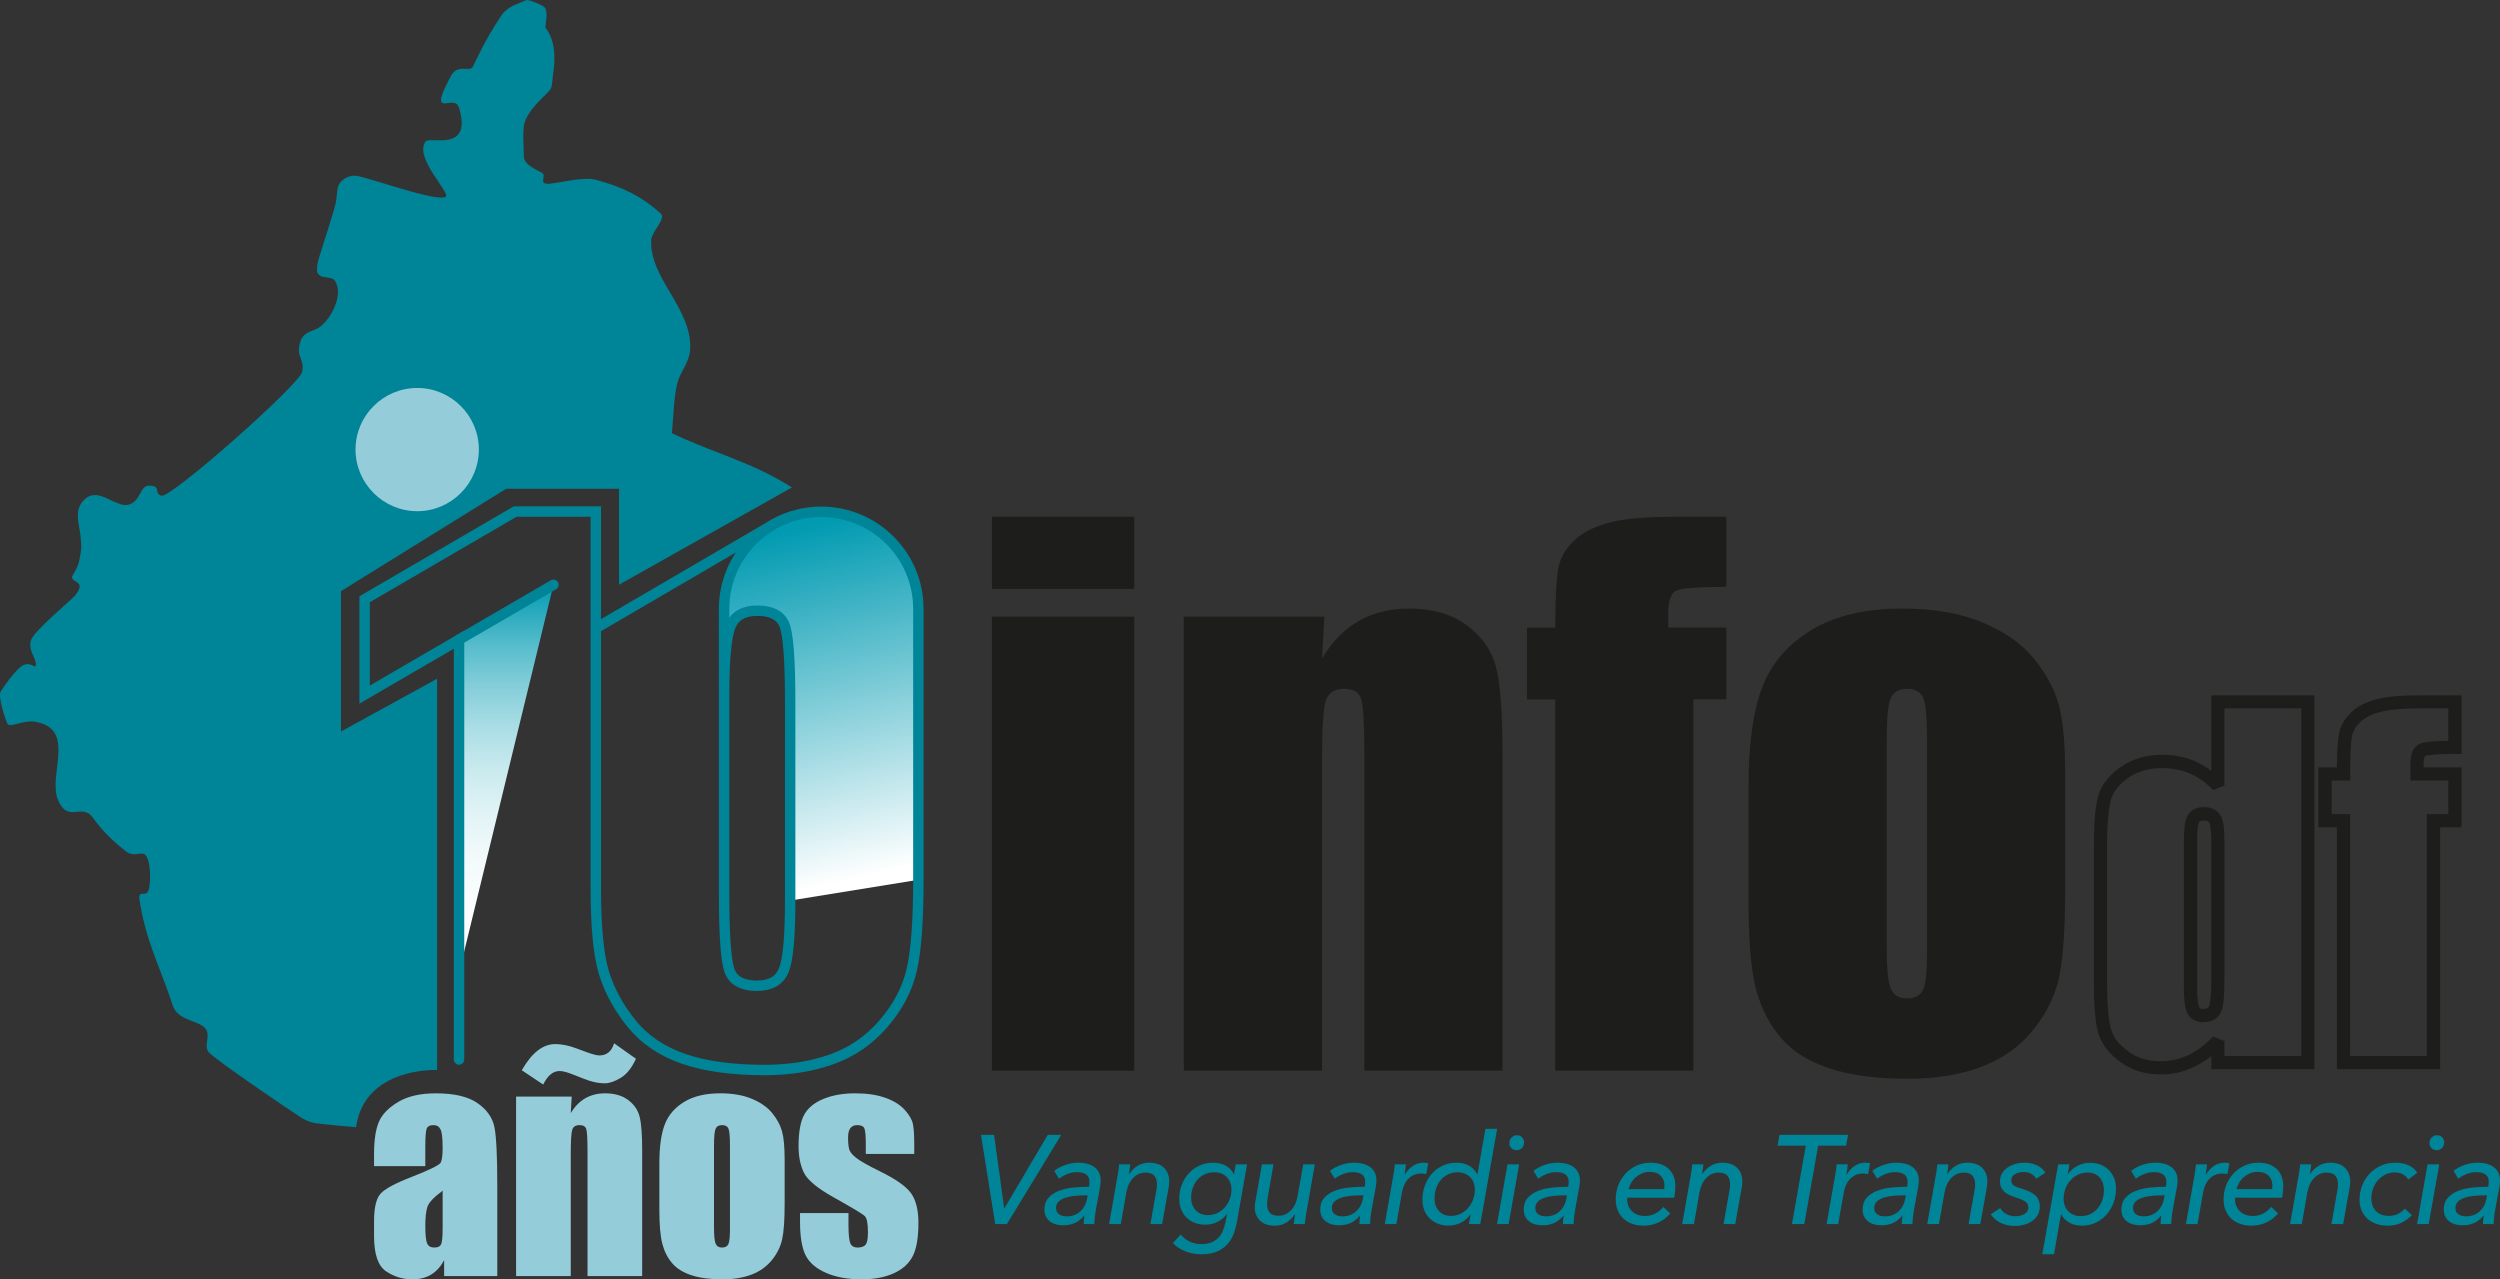 <?xml version="1.0" encoding="utf-8"?>
<!-- Generator: Adobe Illustrator 16.0.0, SVG Export Plug-In . SVG Version: 6.00 Build 0)  -->
<!DOCTYPE svg PUBLIC "-//W3C//DTD SVG 1.1//EN" "http://www.w3.org/Graphics/SVG/1.1/DTD/svg11.dtd">
<svg version="1.1" id="Capa_1" xmlns="http://www.w3.org/2000/svg" xmlns:xlink="http://www.w3.org/1999/xlink" x="0px" y="0px"
	 width="200px" height="102.347px" viewBox="0 0 200 102.347" enable-background="new 0 0 200 102.347" xml:space="preserve">
<rect x="0" y="0" width="200" height="102.347" fill="#333333" stroke="none"/>
<g>
	<g>
		<g>
			<g>
				<g>
					<path fill="#008497" d="M28.485,90.176c-1.106-0.098-1.9-0.158-3.173-0.313c-0.331-0.043-0.73-0.141-1.305-0.512
						c-0.577-0.362-6.865-4.616-7.317-5.185c-0.458-0.565,0.305-1.447-0.387-2.016c-0.689-0.562-2.094-0.548-2.488-1.729
						c-1.082-3.275-2.181-5.171-2.675-8.582c0-0.648,0.492-0.059,0.725-0.572c0.217-0.508,0.208-2.226-0.157-2.773
						c-0.363-0.54-0.882,0.203-1.659-0.407c-0.774-0.61-1.76-1.457-2.62-2.673c-0.88-1.239-2.023,0.524-2.807-1.468
						c-0.788-1.992,1.546-5.692-1.884-6.217c-0.855-0.127-1.94,0.501-2.127,0.192c-0.183-0.313-0.794-2.218-0.555-2.601
						c0.115-0.185,1.213-1.841,1.828-2.118c0.628-0.291,1.039,0.443,0.983-0.105c-0.049-0.546-0.617-1.106-0.394-1.868
						c0.221-0.76,3.273-3.247,3.559-3.618c0.901-1.18-0.274-0.929-0.274-1.47c0.18-0.362,0.524-0.851,0.596-1.377
						c0.179-0.862,0.179-1.012,0.074-1.976c-0.104-0.949-0.59-2.139,0.475-2.948c1.064-0.811,2.353,0.767,3.352,0.541
						c1.002-0.227,0.93-1.565,1.686-1.534c1.037,0.045,0.306,0.656,0.996,0.811c0.866,0.099,11.033-8.914,11.233-9.904
						c0.222-1.097-0.553-1.173-0.133-2.444c0.257-0.771,0.918-0.771,1.432-1.077c0.88-0.5,2.117-2.645,1.308-3.794
						c-0.226-0.317-0.946-0.172-1.202-0.41c-0.269-0.218-0.214-0.35-0.196-0.79c0.016-0.44,1.03-3.255,1.469-4.942
						c0.109-0.424,0.081-0.949,0.197-1.375c0.088-0.36,0.692-0.96,1.49-0.851c0.966,0.129,6.396,2.116,7.115,1.673
						c0.448-0.283-2.539-3.095-1.611-4.417c0.315-0.46,3.759,0.925,2.688-2.682c-0.234-0.784-1.04-0.219-1.346-0.422
						c-0.305-0.179,0.125-1.059,0.679-2.125c0.55-1.059,1.533-0.274,1.77-0.77c0.995-2.092,1.487-2.868,2.25-4.049
						c0.503-0.771,1.331-0.955,2.029-1.271c0.156-0.076,1.354,0.417,1.481,0.604c0.286,0.448,0.034,1.079,0.052,1.616
						c0.796,0.996,0.788,2.422,0.622,3.595c-0.175,1.185,0.023,1.126-0.622,1.75c-0.645,0.626-1.652,1.631-1.739,2.545
						c-0.085,0.881-0.013,1.189,0,2.375c0.007,0.748,1.129,1.106,1.475,1.352c0.333,0.237-0.254,0.8,0.373,0.856
						c0.628,0.054,2.837-0.62,3.938-0.312c2.075,0.57,3.554,1.25,5.167,2.686c0.454,0.409-0.715,1.451-0.754,2.087
						c-0.205,3.111,3.368,5.559,3.103,8.897c-0.08,0.96-0.842,1.765-1.048,2.711c-0.28,1.267-0.267,2.588-0.408,3.883
						c3.194,1.542,6.441,2.319,9.605,4.344l-13.83,7.78v-7.678H40.5L27.28,47.291V58.52l7.688-4.219v31.301
						C34.968,85.602,29.168,85.318,28.485,90.176z"/>
				</g>
			</g>
			<g>
				<g>
					
						<linearGradient id="SVGID_1_" gradientUnits="userSpaceOnUse" x1="171.741" y1="-51.771" x2="171.741" y2="-82.799" gradientTransform="matrix(1 0 0 1 -131.241 129.579)">
						<stop  offset="0" style="stop-color:#FFFFFF"/>
						<stop  offset="0.162" style="stop-color:#FCFEFE"/>
						<stop  offset="0.293" style="stop-color:#F2FAFB"/>
						<stop  offset="0.412" style="stop-color:#E1F3F6"/>
						<stop  offset="0.525" style="stop-color:#C9EAEE"/>
						<stop  offset="0.633" style="stop-color:#AADDE5"/>
						<stop  offset="0.738" style="stop-color:#84CED9"/>
						<stop  offset="0.84" style="stop-color:#58BDCC"/>
						<stop  offset="0.937" style="stop-color:#25A9BC"/>
						<stop  offset="1" style="stop-color:#009AB1"/>
					</linearGradient>
					<polygon fill="url(#SVGID_1_)" points="36.723,51.174 44.278,46.78 36.723,77.809 					"/>
					
						<linearGradient id="SVGID_2_" gradientUnits="userSpaceOnUse" x1="201.114" y1="-59.589" x2="194.682" y2="-87.373" gradientTransform="matrix(1 0 0 1 -131.241 129.579)">
						<stop  offset="0" style="stop-color:#FFFFFF"/>
						<stop  offset="1" style="stop-color:#009AB1"/>
					</linearGradient>
					<path fill="url(#SVGID_2_)" d="M63.213,72.044V56.107c0-3.427-0.164-5.491-0.492-6.196c-0.328-0.705-1.039-1.057-2.132-1.057
						c-1.094,0-1.81,0.413-2.15,1.239c-0.34,0.826-0.51,2.685-0.51,5.576v0.438l-0.003-7.391c0-4.292,3.48-7.772,7.772-7.772
						s7.772,3.479,7.772,7.772v21.667L63.213,72.044z"/>
					<path fill="none" stroke="#008497" stroke-width="0.833" stroke-linecap="round" d="M57.929,55.67
						c0-2.892,0.17-4.75,0.51-5.576c0.341-0.826,1.057-1.239,2.15-1.239c1.093,0,1.804,0.352,2.132,1.057
						c0.328,0.705,0.492,2.769,0.492,6.196v15.937c0,2.892-0.17,4.751-0.51,5.576c-0.341,0.826-1.057,1.239-2.15,1.239
						s-1.804-0.353-2.132-1.057c-0.328-0.705-0.492-2.771-0.492-6.196V56.107l-0.003-7.391c0-4.292,3.48-7.772,7.772-7.772
						s7.772,3.479,7.772,7.772v21.667c0,3.321-0.181,5.74-0.542,7.257s-1.11,2.934-2.247,4.252c-1.138,1.317-2.51,2.266-4.116,2.843
						c-1.607,0.577-3.403,0.866-5.389,0.866c-2.618,0-4.793-0.302-6.526-0.907c-1.733-0.604-3.114-1.547-4.143-2.829
						c-1.029-1.282-1.76-2.631-2.193-4.049c-0.433-1.417-0.65-3.669-0.65-6.756v-15.3V40.921h-6.445l-12.05,7.02v7.627l7.555-4.395
						v33.589"/>
					
						<line fill="none" stroke="#008497" stroke-width="0.833" stroke-linecap="round" x1="36.723" y1="51.174" x2="44.278" y2="46.78"/>
					<line fill="none" stroke="#008497" stroke-width="0.833" x1="47.663" y1="50.256" x2="61.366" y2="42.255"/>
				</g>
				<g>
					<path fill="#95CCD9" d="M34.026,93.288h-4.102v-0.963c0-1.111,0.128-1.968,0.384-2.57c0.256-0.603,0.77-1.135,1.542-1.596
						c0.772-0.462,1.775-0.693,3.009-0.693c1.479,0,2.594,0.262,3.344,0.785c0.75,0.522,1.201,1.165,1.353,1.926
						c0.151,0.762,0.227,2.329,0.227,4.703v7.207H35.53v-1.279c-0.267,0.514-0.611,0.898-1.034,1.154
						c-0.422,0.257-0.925,0.385-1.509,0.385c-0.765,0-1.467-0.215-2.105-0.644c-0.638-0.43-0.958-1.369-0.958-2.819v-1.18
						c0-1.075,0.169-1.807,0.509-2.197c0.339-0.39,1.18-0.844,2.521-1.363c1.436-0.562,2.204-0.941,2.305-1.137
						c0.101-0.194,0.152-0.591,0.152-1.19c0-0.75-0.056-1.238-0.168-1.466s-0.298-0.341-0.558-0.341
						c-0.296,0-0.48,0.096-0.552,0.286c-0.072,0.191-0.108,0.688-0.108,1.488V93.288z M35.412,95.258
						c-0.7,0.513-1.106,0.942-1.218,1.288c-0.112,0.347-0.168,0.845-0.168,1.494c0,0.743,0.049,1.223,0.146,1.438
						c0.098,0.217,0.291,0.325,0.579,0.325c0.274,0,0.453-0.085,0.536-0.255c0.083-0.169,0.125-0.614,0.125-1.336V95.258z"/>
					<path fill="#95CCD9" d="M45.736,87.726l-0.076,1.323c0.317-0.528,0.705-0.923,1.163-1.187c0.458-0.264,0.986-0.396,1.585-0.396
						c0.75,0,1.364,0.177,1.84,0.53c0.477,0.354,0.783,0.799,0.92,1.337c0.137,0.537,0.206,1.434,0.206,2.689v10.064h-4.372v-9.945
						c0-0.988-0.033-1.592-0.098-1.808s-0.245-0.324-0.541-0.324c-0.311,0-0.505,0.124-0.584,0.373
						c-0.08,0.248-0.119,0.914-0.119,1.997v9.707h-4.373V87.726H45.736z M50.876,84.701c-0.332,0.73-0.739,1.24-1.222,1.53
						c-0.483,0.289-0.909,0.434-1.276,0.434c-0.512,0-1.063-0.119-1.654-0.357l-0.801-0.313c-0.512-0.21-0.894-0.313-1.146-0.313
						c-0.534,0-0.974,0.361-1.319,1.082l-1.715-1.142c0.793-1.396,1.687-2.095,2.682-2.095c0.519,0,1.085,0.115,1.698,0.347
						l0.67,0.249c0.562,0.209,0.944,0.313,1.146,0.313c0.598,0,0.995-0.324,1.189-0.974L50.876,84.701z"/>
					<path fill="#95CCD9" d="M62.771,92.77v3.518c0,1.291-0.065,2.238-0.195,2.84c-0.13,0.604-0.408,1.165-0.833,1.688
						c-0.426,0.523-0.973,0.909-1.64,1.158c-0.667,0.249-1.434,0.373-2.3,0.373c-0.967,0-1.786-0.106-2.457-0.318
						c-0.671-0.213-1.192-0.534-1.564-0.964c-0.372-0.429-0.636-0.948-0.795-1.559c-0.159-0.609-0.238-1.523-0.238-2.743v-3.68
						c0-1.335,0.144-2.377,0.433-3.128c0.288-0.75,0.808-1.353,1.558-1.808c0.75-0.454,1.71-0.682,2.879-0.682
						c0.981,0,1.824,0.146,2.527,0.438c0.704,0.292,1.246,0.673,1.629,1.142c0.382,0.469,0.644,0.952,0.785,1.45
						S62.771,91.752,62.771,92.77z M58.398,91.687c0-0.735-0.04-1.199-0.119-1.391c-0.08-0.19-0.249-0.286-0.509-0.286
						s-0.433,0.096-0.52,0.286c-0.086,0.191-0.13,0.655-0.13,1.391v6.482c0,0.679,0.043,1.121,0.13,1.326
						c0.087,0.206,0.256,0.309,0.509,0.309c0.26,0,0.431-0.094,0.514-0.281s0.125-0.592,0.125-1.212V91.687z"/>
					<path fill="#95CCD9" d="M73.139,92.314h-3.875v-0.779c0-0.664-0.038-1.084-0.114-1.261c-0.076-0.177-0.265-0.265-0.568-0.265
						c-0.246,0-0.429,0.081-0.552,0.242c-0.123,0.163-0.184,0.407-0.184,0.731c0,0.439,0.031,0.763,0.092,0.969
						c0.062,0.205,0.245,0.432,0.552,0.676c0.307,0.246,0.937,0.603,1.889,1.072c1.27,0.62,2.103,1.204,2.5,1.753
						s0.595,1.346,0.595,2.392c0,1.169-0.151,2.051-0.455,2.646c-0.303,0.596-0.81,1.054-1.521,1.375s-1.567,0.481-2.57,0.481
						c-1.111,0-2.062-0.173-2.852-0.519c-0.79-0.347-1.333-0.815-1.629-1.407s-0.444-1.486-0.444-2.685v-0.692h3.875v0.909
						c0,0.772,0.049,1.273,0.146,1.505c0.098,0.23,0.291,0.346,0.579,0.346c0.31,0,0.527-0.077,0.649-0.232s0.184-0.481,0.184-0.979
						c0-0.686-0.08-1.115-0.238-1.288c-0.166-0.173-1.014-0.686-2.543-1.537c-1.284-0.721-2.067-1.376-2.348-1.964
						s-0.422-1.286-0.422-2.094c0-1.147,0.152-1.993,0.455-2.538c0.303-0.545,0.817-0.965,1.542-1.261s1.567-0.444,2.527-0.444
						c0.953,0,1.762,0.121,2.43,0.363c0.667,0.241,1.18,0.561,1.537,0.957c0.357,0.397,0.574,0.765,0.649,1.104
						c0.076,0.339,0.114,0.869,0.114,1.591V92.314z"/>
				</g>
			</g>
			<path fill="#1D1D1B" d="M154.162,59.347c0-1.86-0.1-3.027-0.297-3.512c-0.212-0.481-0.644-0.728-1.292-0.728
				c-0.647,0-1.094,0.246-1.302,0.728c-0.229,0.484-0.336,1.651-0.336,3.512v16.388c0,1.726,0.107,2.842,0.336,3.361
				c0.208,0.518,0.639,0.778,1.284,0.778c0.652,0,1.081-0.233,1.296-0.708c0.211-0.475,0.311-1.495,0.311-3.065V59.347z
				 M165.217,62.097v8.888c0,3.262-0.166,5.667-0.487,7.18c-0.329,1.532-1.03,2.948-2.112,4.276
				c-1.081,1.317-2.452,2.285-4.147,2.913c-1.686,0.645-3.627,0.945-5.807,0.945c-2.46,0-4.523-0.243-6.213-0.803
				c-1.702-0.533-3.016-1.354-3.952-2.442c-0.941-1.081-1.613-2.391-2.023-3.936c-0.398-1.536-0.592-3.858-0.592-6.939v-9.304
				c0-3.361,0.367-6.005,1.098-7.907c0.729-1.891,2.035-3.416,3.931-4.568c1.904-1.146,4.331-1.715,7.274-1.715
				c2.485,0,4.621,0.363,6.394,1.102c1.783,0.742,3.156,1.7,4.119,2.886c0.975,1.193,1.628,2.399,1.992,3.675
				C165.044,57.601,165.217,59.514,165.217,62.097 M138.103,41.34v5.609c-2.276,0-3.619,0.111-4.036,0.315
				c-0.397,0.218-0.609,0.826-0.609,1.793v1.147h4.646v5.75h-2.629V85.65h-11.056V55.956h-2.26v-5.75h2.26
				c0-2.39,0.094-3.979,0.247-4.781c0.17-0.807,0.575-1.524,1.229-2.146c0.64-0.636,1.544-1.102,2.715-1.439
				c1.165-0.333,2.976-0.499,5.452-0.499H138.103z M105.95,49.33l-0.188,3.343c0.797-1.328,1.782-2.337,2.939-2.994
				c1.162-0.665,2.5-0.994,4.017-0.994c1.886,0,3.438,0.44,4.642,1.351c1.2,0.883,1.989,2.007,2.328,3.358
				c0.348,1.373,0.509,3.636,0.509,6.802V85.65H109.15V60.502c0-2.499-0.083-4.021-0.251-4.564c-0.152-0.546-0.612-0.83-1.355-0.83
				c-0.789,0-1.279,0.32-1.486,0.948c-0.194,0.624-0.296,2.306-0.296,5.049V85.65H94.705V49.33H105.95z M90.737,85.65H79.354V49.33
				h11.383V85.65z M90.737,47.114H79.354V41.34h11.383V47.114z"/>
			<g>
				<g>
					<path fill="#1D1D1B" d="M169.657,84.976c-0.894-0.629-1.509-1.413-1.788-2.312l0,0c-0.251-0.874-0.358-2.159-0.358-3.932l0,0
						V67.653c0-1.838,0.107-3.15,0.358-4.015l0,0c0.279-0.906,0.906-1.664,1.803-2.291l0,0c0.94-0.645,2.049-0.963,3.278-0.963l0,0
						c0.951,0,1.856,0.168,2.674,0.525l0,0c0.453,0.194,0.87,0.454,1.283,0.753l0,0v-6.037h7.718v0.515v-0.515h0.53v29.912h-8.248
						v-1.047c-0.463,0.359-0.941,0.664-1.433,0.88l0,0c-0.825,0.394-1.703,0.596-2.611,0.585l0,0c0,0-0.004,0-0.01,0l0,0
						C171.65,85.956,170.556,85.632,169.657,84.976L169.657,84.976z M170.284,62.211c-0.773,0.534-1.203,1.113-1.392,1.726l0,0
						c-0.201,0.66-0.326,1.935-0.326,3.717l0,0v11.079c0,1.714,0.125,2.949,0.326,3.628l0,0c0.188,0.642,0.618,1.22,1.38,1.756l0,0
						c0.722,0.532,1.563,0.781,2.591,0.781l0,0c0.759,0,1.478-0.154,2.168-0.475l0,0c0.688-0.325,1.368-0.812,2.021-1.503l0,0
						l0.906,0.374v1.18h6.142V56.667h-6.142v6.177l-0.906,0.363c-0.562-0.588-1.186-1.037-1.855-1.322l0,0
						c-0.671-0.288-1.41-0.433-2.247-0.433l0,0C171.898,61.452,171.02,61.703,170.284,62.211L170.284,62.211z M186.95,85.538V66.186
						h-1.485v-4.793h1.485c0.013-1.289,0.066-2.172,0.17-2.714l0,0c0.13-0.618,0.461-1.197,0.949-1.666l0,0
						c0.5-0.494,1.187-0.832,1.987-1.057l0,0c0.86-0.241,2.064-0.33,3.702-0.33l0,0h2.635v0.515v-0.515h0.531v4.694h-0.531
						c-1.096,0-1.857,0.043-2.22,0.11l0,0c-0.095,0.019-0.145,0.034-0.161,0.041l0,0l0,0c0,0.014-0.02,0.041-0.049,0.096l0,0
						c-0.042,0.104-0.078,0.32-0.078,0.604l0,0v0.221h3.039v4.793h-1.711v19.353H186.95L186.95,85.538z M186.532,65.132h1.482
						v19.342h6.137V65.132h1.714v-2.688h-3.029v-1.271c0.008-0.687,0.091-1.307,0.69-1.646l0,0c0.293-0.138,0.583-0.166,1.054-0.212
						l0,0c0.354-0.021,0.772-0.039,1.285-0.051l0,0v-2.597h-2.106c-1.593,0-2.738,0.111-3.416,0.311l0,0
						c-0.692,0.185-1.205,0.472-1.535,0.793l0,0c-0.365,0.36-0.564,0.706-0.645,1.124l0,0c-0.094,0.435-0.156,1.479-0.148,3.032l0,0
						v0.517h-1.482V65.132L186.532,65.132z M174.973,81.024c-0.212-0.489-0.259-1.141-0.265-2.139l0,0V67.305
						c0.015-0.974,0.053-1.585,0.288-2.047l0,0c0.265-0.495,0.807-0.701,1.334-0.687l0,0c0.539-0.015,1.115,0.238,1.348,0.741l0,0
						c0.235,0.475,0.268,1.079,0.28,1.992l0,0v10.942c-0.013,1.352-0.045,2.161-0.274,2.715l0,0
						c-0.238,0.553-0.842,0.828-1.419,0.803l0,0c-0.019,0.02-0.031,0.02-0.05,0.02l0,0C175.704,81.784,175.184,81.49,174.973,81.024
						L174.973,81.024z M175.921,65.763c-0.055,0.053-0.175,0.65-0.15,1.542l0,0v11.581c-0.016,0.931,0.089,1.561,0.168,1.687l0,0
						c0.067,0.102,0.05,0.125,0.326,0.146l0,0c0.344-0.021,0.372-0.074,0.456-0.213l0,0c0.081-0.125,0.19-0.972,0.186-2.258l0,0
						V67.305c0.005-0.839-0.092-1.392-0.175-1.518l0,0c-0.048-0.078-0.08-0.136-0.401-0.136l0,0
						C175.987,65.651,175.965,65.709,175.921,65.763L175.921,65.763z"/>
				</g>
			</g>
			<path fill="#95CCD9" d="M33.38,31.037c-2.719,0-4.938,2.21-4.938,4.926c0,2.717,2.22,4.933,4.938,4.933
				c2.716,0,4.928-2.215,4.928-4.933C38.308,33.247,36.096,31.037,33.38,31.037"/>
		</g>
	</g>
	<g>
		<path fill="#008497" d="M80.333,96.645h0.03l3.457-5.856h1.079l-4.344,7.137h-0.938l-1.139-7.137h1.048L80.333,96.645z"/>
		<path fill="#008497" d="M87.116,94.94c0.014-0.094,0.024-0.167,0.031-0.221c0.006-0.054,0.01-0.104,0.01-0.151
			c0-0.282-0.087-0.485-0.262-0.61c-0.175-0.124-0.424-0.187-0.746-0.187c-0.255,0-0.511,0.051-0.766,0.151
			c-0.255,0.102-0.477,0.226-0.665,0.373l-0.383-0.625c0.255-0.201,0.554-0.36,0.897-0.479c0.342-0.117,0.692-0.177,1.048-0.177
			c0.229,0,0.449,0.025,0.66,0.076c0.212,0.05,0.4,0.131,0.564,0.242c0.165,0.11,0.297,0.257,0.398,0.438
			c0.101,0.183,0.151,0.4,0.151,0.655c0,0.061-0.004,0.14-0.01,0.237c-0.007,0.098-0.017,0.18-0.03,0.247l-0.353,1.935
			c-0.034,0.188-0.06,0.382-0.081,0.58c-0.02,0.198-0.03,0.364-0.03,0.499h-0.857c0-0.102,0.005-0.209,0.015-0.322
			c0.01-0.114,0.025-0.229,0.045-0.344h-0.021c-0.229,0.27-0.477,0.465-0.746,0.585c-0.269,0.121-0.585,0.182-0.948,0.182
			c-0.161,0-0.329-0.021-0.504-0.061s-0.334-0.109-0.479-0.206c-0.145-0.098-0.264-0.228-0.358-0.389s-0.141-0.363-0.141-0.604
			c0-0.39,0.107-0.704,0.322-0.942c0.215-0.238,0.493-0.424,0.832-0.555c0.339-0.131,0.721-0.219,1.144-0.262
			C86.279,94.963,86.699,94.94,87.116,94.94z M86.864,95.626c-0.262,0-0.535,0.012-0.816,0.036c-0.283,0.023-0.54,0.07-0.771,0.141
			c-0.232,0.07-0.422,0.173-0.57,0.308s-0.222,0.309-0.222,0.524c0,0.134,0.025,0.243,0.076,0.327s0.117,0.153,0.202,0.206
			c0.083,0.055,0.178,0.091,0.282,0.111c0.104,0.021,0.21,0.03,0.317,0.03c0.208,0,0.403-0.035,0.584-0.105s0.339-0.166,0.474-0.287
			c0.135-0.121,0.247-0.263,0.338-0.424s0.153-0.333,0.187-0.514l0.07-0.354H86.864z"/>
		<path fill="#008497" d="M90.422,93.147c-0.014,0.094-0.028,0.22-0.045,0.378c-0.017,0.158-0.035,0.29-0.055,0.397h0.02
			c0.175-0.275,0.398-0.495,0.67-0.66c0.272-0.164,0.579-0.247,0.922-0.247c0.524,0,0.922,0.14,1.194,0.419
			c0.272,0.279,0.409,0.63,0.409,1.053c0,0.168-0.014,0.329-0.041,0.484l-0.524,2.953h-0.938l0.463-2.641
			c0.041-0.182,0.061-0.359,0.061-0.534c0-0.275-0.067-0.501-0.202-0.676s-0.376-0.263-0.726-0.263
			c-0.376,0-0.702,0.144-0.978,0.429c-0.275,0.286-0.457,0.667-0.544,1.145l-0.443,2.54h-0.937l0.655-3.74
			c0.027-0.127,0.055-0.292,0.086-0.493c0.03-0.202,0.052-0.383,0.065-0.544H90.422z"/>
		<path fill="#008497" d="M94.464,98.762c0.174,0.234,0.408,0.421,0.7,0.559s0.606,0.207,0.942,0.207
			c0.316,0,0.584-0.046,0.806-0.136c0.222-0.092,0.408-0.216,0.56-0.373c0.151-0.159,0.271-0.345,0.358-0.56
			c0.087-0.216,0.158-0.447,0.211-0.695l0.121-0.636h-0.02c-0.195,0.263-0.44,0.469-0.736,0.62
			c-0.296,0.151-0.625,0.227-0.988,0.227c-0.316,0-0.601-0.052-0.857-0.156c-0.255-0.104-0.473-0.247-0.655-0.428
			c-0.182-0.182-0.321-0.4-0.418-0.655c-0.098-0.255-0.146-0.535-0.146-0.837c0-0.396,0.067-0.77,0.202-1.119
			c0.134-0.349,0.322-0.654,0.564-0.917c0.242-0.262,0.527-0.469,0.856-0.619c0.329-0.151,0.692-0.228,1.089-0.228
			c0.39,0,0.729,0.081,1.018,0.242s0.497,0.383,0.625,0.665h0.03l0.131-0.775h0.907l-0.796,4.545
			c-0.061,0.344-0.15,0.674-0.267,0.993c-0.118,0.319-0.286,0.602-0.504,0.847c-0.218,0.245-0.498,0.441-0.836,0.59
			c-0.339,0.147-0.761,0.222-1.265,0.222c-0.43,0-0.852-0.079-1.265-0.237s-0.744-0.381-0.993-0.67L94.464,98.762z M95.29,95.828
			c0,0.194,0.03,0.375,0.091,0.539c0.061,0.165,0.148,0.311,0.262,0.438s0.255,0.227,0.423,0.298c0.168,0.07,0.36,0.105,0.575,0.105
			c0.269,0,0.517-0.056,0.746-0.166c0.228-0.111,0.426-0.259,0.595-0.443c0.168-0.186,0.298-0.402,0.393-0.65
			c0.094-0.249,0.141-0.511,0.141-0.786c0-0.396-0.123-0.727-0.368-0.988c-0.246-0.262-0.58-0.393-1.003-0.393
			c-0.276,0-0.527,0.052-0.756,0.156c-0.229,0.104-0.423,0.246-0.584,0.428s-0.287,0.396-0.378,0.646
			C95.335,95.26,95.29,95.532,95.29,95.828z"/>
		<path fill="#008497" d="M103.495,97.925c0.014-0.094,0.03-0.221,0.051-0.379c0.02-0.157,0.037-0.29,0.05-0.397h-0.021
			c-0.175,0.275-0.397,0.496-0.67,0.66c-0.272,0.165-0.58,0.247-0.922,0.247c-0.524,0-0.922-0.14-1.194-0.419
			c-0.272-0.278-0.408-0.633-0.408-1.062c0-0.074,0.005-0.151,0.015-0.231c0.01-0.081,0.021-0.162,0.036-0.242l0.522-2.953h0.929
			l-0.464,2.63c-0.014,0.095-0.025,0.187-0.036,0.277c-0.01,0.091-0.015,0.18-0.015,0.268c0,0.275,0.066,0.5,0.201,0.675
			s0.373,0.262,0.716,0.262c0.377,0,0.704-0.143,0.982-0.428c0.279-0.286,0.459-0.667,0.54-1.144l0.454-2.54h0.926l-0.654,3.738
			c-0.027,0.129-0.056,0.293-0.086,0.495c-0.03,0.201-0.053,0.383-0.065,0.544H103.495z"/>
		<path fill="#008497" d="M109.179,94.94c0.014-0.094,0.023-0.167,0.03-0.221s0.01-0.104,0.01-0.151c0-0.282-0.088-0.485-0.262-0.61
			c-0.175-0.124-0.424-0.187-0.746-0.187c-0.255,0-0.511,0.051-0.766,0.151c-0.256,0.102-0.478,0.226-0.666,0.373l-0.383-0.625
			c0.256-0.201,0.555-0.36,0.897-0.479c0.343-0.117,0.691-0.177,1.048-0.177c0.229,0,0.449,0.025,0.66,0.076
			c0.212,0.05,0.399,0.131,0.564,0.242c0.165,0.11,0.298,0.257,0.398,0.438c0.101,0.183,0.151,0.4,0.151,0.655
			c0,0.061-0.004,0.14-0.011,0.237s-0.017,0.18-0.03,0.247l-0.353,1.935c-0.033,0.188-0.061,0.382-0.08,0.58
			c-0.021,0.198-0.03,0.364-0.03,0.499h-0.856c0-0.102,0.005-0.209,0.015-0.322c0.01-0.114,0.025-0.229,0.045-0.344h-0.02
			c-0.229,0.27-0.478,0.465-0.746,0.585c-0.269,0.121-0.585,0.182-0.947,0.182c-0.161,0-0.33-0.021-0.505-0.061
			c-0.174-0.04-0.334-0.109-0.479-0.206c-0.145-0.098-0.264-0.228-0.357-0.389c-0.095-0.161-0.141-0.363-0.141-0.604
			c0-0.39,0.107-0.704,0.322-0.942s0.491-0.424,0.831-0.555s0.721-0.219,1.145-0.262C108.342,94.963,108.762,94.94,109.179,94.94z
			 M108.927,95.626c-0.263,0-0.534,0.012-0.816,0.036c-0.282,0.023-0.539,0.07-0.771,0.141c-0.231,0.07-0.422,0.173-0.569,0.308
			s-0.222,0.309-0.222,0.524c0,0.134,0.025,0.243,0.075,0.327c0.051,0.084,0.118,0.153,0.202,0.206
			c0.084,0.055,0.178,0.091,0.282,0.111s0.21,0.03,0.317,0.03c0.208,0,0.403-0.035,0.585-0.105c0.181-0.07,0.339-0.166,0.474-0.287
			s0.247-0.263,0.337-0.424c0.092-0.161,0.153-0.333,0.188-0.514l0.07-0.354H108.927z"/>
		<path fill="#008497" d="M111.523,93.691c0.029-0.202,0.052-0.383,0.064-0.544h0.888c-0.007,0.047-0.014,0.105-0.021,0.176
			s-0.016,0.145-0.024,0.222c-0.011,0.077-0.021,0.151-0.031,0.222c-0.01,0.07-0.019,0.133-0.025,0.188h0.021
			c0.168-0.283,0.378-0.51,0.63-0.681c0.252-0.172,0.54-0.258,0.862-0.258c0.147,0,0.271,0.014,0.373,0.04l-0.161,0.877
			c-0.135-0.033-0.272-0.05-0.414-0.05c-0.228,0-0.43,0.042-0.604,0.126s-0.326,0.197-0.454,0.338
			c-0.127,0.141-0.229,0.304-0.307,0.488s-0.133,0.379-0.166,0.58l-0.444,2.51h-0.927l0.655-3.74
			C111.463,94.058,111.493,93.893,111.523,93.691z"/>
		<path fill="#008497" d="M113.795,95.979c0-0.41,0.066-0.795,0.201-1.154s0.322-0.674,0.564-0.942s0.529-0.48,0.861-0.635
			c0.333-0.154,0.697-0.232,1.094-0.232c0.39,0,0.728,0.081,1.014,0.242c0.285,0.161,0.502,0.387,0.649,0.675h0.021l0.635-3.628
			h0.938l-1.351,7.62h-0.907l0.131-0.767h-0.02c-0.175,0.263-0.417,0.476-0.726,0.641c-0.31,0.164-0.649,0.247-1.019,0.247
			c-0.316,0-0.602-0.051-0.856-0.152c-0.256-0.1-0.474-0.241-0.655-0.423s-0.322-0.397-0.423-0.649
			C113.845,96.569,113.795,96.288,113.795,95.979z M114.762,95.889c0,0.39,0.115,0.717,0.343,0.982
			c0.229,0.266,0.558,0.398,0.988,0.398c0.262,0,0.509-0.056,0.74-0.166c0.232-0.111,0.434-0.263,0.605-0.454
			c0.171-0.191,0.306-0.415,0.402-0.67c0.098-0.255,0.147-0.524,0.147-0.807c0-0.201-0.033-0.388-0.097-0.56
			c-0.063-0.171-0.156-0.317-0.277-0.438s-0.266-0.217-0.433-0.287c-0.169-0.07-0.356-0.105-0.564-0.105
			c-0.283,0-0.538,0.055-0.767,0.166s-0.423,0.261-0.584,0.448c-0.162,0.188-0.286,0.412-0.374,0.671
			C114.806,95.326,114.762,95.6,114.762,95.889z"/>
		<path fill="#008497" d="M120.69,97.925h-0.928l0.836-4.777h0.938L120.69,97.925z M121.929,91.403c0,0.168-0.057,0.312-0.17,0.434
			s-0.254,0.181-0.42,0.181c-0.16,0-0.298-0.05-0.415-0.15c-0.116-0.102-0.175-0.242-0.175-0.424c0-0.181,0.062-0.331,0.186-0.448
			c0.123-0.117,0.265-0.177,0.425-0.177c0.159,0,0.294,0.054,0.404,0.162C121.875,91.088,121.929,91.229,121.929,91.403z"/>
		<path fill="#008497" d="M125.457,94.94c0.014-0.094,0.023-0.167,0.03-0.221s0.01-0.104,0.01-0.151c0-0.282-0.088-0.485-0.262-0.61
			c-0.175-0.124-0.423-0.187-0.746-0.187c-0.255,0-0.511,0.051-0.766,0.151c-0.256,0.102-0.478,0.226-0.666,0.373l-0.383-0.625
			c0.256-0.201,0.555-0.36,0.897-0.479c0.343-0.117,0.691-0.177,1.048-0.177c0.229,0,0.448,0.025,0.661,0.076
			c0.211,0.05,0.399,0.131,0.564,0.242c0.164,0.11,0.297,0.257,0.397,0.438c0.101,0.183,0.151,0.4,0.151,0.655
			c0,0.061-0.004,0.14-0.011,0.237s-0.017,0.18-0.029,0.247L126,96.846c-0.033,0.188-0.06,0.382-0.08,0.58s-0.03,0.364-0.03,0.499
			h-0.857c0-0.102,0.006-0.209,0.016-0.322c0.01-0.114,0.024-0.229,0.045-0.344h-0.021c-0.228,0.27-0.477,0.465-0.745,0.585
			c-0.269,0.121-0.585,0.182-0.947,0.182c-0.161,0-0.329-0.021-0.504-0.061s-0.335-0.109-0.479-0.206
			c-0.145-0.098-0.264-0.228-0.357-0.389s-0.141-0.363-0.141-0.604c0-0.39,0.107-0.704,0.322-0.942s0.492-0.424,0.831-0.555
			c0.34-0.131,0.721-0.219,1.145-0.262C124.62,94.963,125.041,94.94,125.457,94.94z M125.205,95.626
			c-0.262,0-0.534,0.012-0.816,0.036c-0.282,0.023-0.539,0.07-0.771,0.141c-0.231,0.07-0.421,0.173-0.569,0.308
			c-0.147,0.135-0.222,0.309-0.222,0.524c0,0.134,0.025,0.243,0.076,0.327c0.05,0.084,0.117,0.153,0.201,0.206
			c0.084,0.055,0.178,0.091,0.282,0.111s0.21,0.03,0.317,0.03c0.208,0,0.403-0.035,0.585-0.105c0.181-0.07,0.339-0.166,0.474-0.287
			c0.134-0.121,0.247-0.263,0.337-0.424c0.092-0.161,0.153-0.333,0.188-0.514l0.07-0.354H125.205z"/>
		<path fill="#008497" d="M130.183,95.818c-0.007,0.033-0.01,0.062-0.01,0.085c0,0.024,0,0.049,0,0.076
			c0,0.188,0.035,0.361,0.105,0.519c0.071,0.158,0.169,0.296,0.293,0.413c0.124,0.118,0.271,0.209,0.443,0.272
			c0.171,0.064,0.354,0.096,0.549,0.096c0.343,0,0.637-0.068,0.882-0.206c0.246-0.138,0.452-0.311,0.621-0.52l0.554,0.524
			c-0.282,0.322-0.604,0.566-0.968,0.73c-0.362,0.165-0.756,0.247-1.179,0.247c-0.316,0-0.61-0.047-0.883-0.142
			c-0.271-0.094-0.507-0.231-0.705-0.413s-0.353-0.402-0.464-0.665c-0.11-0.262-0.166-0.561-0.166-0.896
			c0-0.396,0.07-0.773,0.212-1.129c0.141-0.356,0.336-0.667,0.584-0.933c0.249-0.266,0.545-0.476,0.887-0.63
			c0.344-0.154,0.713-0.232,1.109-0.232c0.611,0,1.095,0.167,1.451,0.499c0.356,0.333,0.534,0.799,0.534,1.396
			c0,0.094-0.008,0.229-0.025,0.408c-0.017,0.178-0.041,0.344-0.075,0.499H130.183z M133.137,95.133
			c0.006-0.047,0.012-0.098,0.015-0.151s0.005-0.104,0.005-0.151c0-0.309-0.101-0.566-0.302-0.771
			c-0.202-0.205-0.494-0.308-0.878-0.308c-0.228,0-0.437,0.04-0.624,0.121c-0.188,0.081-0.354,0.185-0.499,0.312
			c-0.145,0.129-0.266,0.276-0.363,0.444s-0.166,0.336-0.207,0.504H133.137z"/>
		<path fill="#008497" d="M136.271,93.147c-0.014,0.094-0.028,0.22-0.045,0.378s-0.035,0.29-0.056,0.397h0.021
			c0.174-0.275,0.398-0.495,0.67-0.66c0.272-0.164,0.579-0.247,0.923-0.247c0.523,0,0.922,0.14,1.194,0.419
			c0.271,0.279,0.407,0.63,0.407,1.053c0,0.168-0.013,0.329-0.04,0.484l-0.524,2.953h-0.937l0.463-2.641
			c0.041-0.182,0.061-0.359,0.061-0.534c0-0.275-0.067-0.501-0.201-0.676c-0.135-0.175-0.377-0.263-0.726-0.263
			c-0.377,0-0.702,0.144-0.979,0.429c-0.275,0.286-0.456,0.667-0.544,1.145l-0.443,2.54h-0.938l0.655-3.74
			c0.027-0.127,0.056-0.292,0.086-0.493c0.03-0.202,0.052-0.383,0.065-0.544H136.271z"/>
		<path fill="#008497" d="M144.344,97.925h-0.987l1.108-6.27h-2.258l0.151-0.867h5.483l-0.151,0.867h-2.237L144.344,97.925z"/>
		<path fill="#008497" d="M146.87,93.691c0.03-0.202,0.052-0.383,0.065-0.544h0.887c-0.007,0.047-0.014,0.105-0.02,0.176
			c-0.007,0.07-0.016,0.145-0.025,0.222c-0.011,0.077-0.021,0.151-0.03,0.222c-0.011,0.07-0.019,0.133-0.025,0.188h0.02
			c0.169-0.283,0.379-0.51,0.63-0.681c0.253-0.172,0.54-0.258,0.862-0.258c0.147,0,0.272,0.014,0.373,0.04l-0.161,0.877
			c-0.135-0.033-0.272-0.05-0.413-0.05c-0.229,0-0.431,0.042-0.605,0.126c-0.174,0.084-0.325,0.197-0.453,0.338
			s-0.23,0.304-0.308,0.488s-0.133,0.379-0.166,0.58l-0.444,2.51h-0.927l0.655-3.74C146.81,94.058,146.839,93.893,146.87,93.691z"/>
		<path fill="#008497" d="M152.569,94.94c0.014-0.094,0.023-0.167,0.03-0.221s0.01-0.104,0.01-0.151c0-0.282-0.087-0.485-0.262-0.61
			c-0.175-0.124-0.423-0.187-0.746-0.187c-0.255,0-0.511,0.051-0.766,0.151c-0.256,0.102-0.478,0.226-0.665,0.373l-0.384-0.625
			c0.256-0.201,0.555-0.36,0.897-0.479c0.343-0.117,0.691-0.177,1.049-0.177c0.228,0,0.447,0.025,0.66,0.076
			c0.211,0.05,0.399,0.131,0.564,0.242c0.164,0.11,0.297,0.257,0.397,0.438c0.101,0.183,0.151,0.4,0.151,0.655
			c0,0.061-0.004,0.14-0.01,0.237c-0.007,0.098-0.018,0.18-0.03,0.247l-0.354,1.935c-0.033,0.188-0.06,0.382-0.08,0.58
			s-0.03,0.364-0.03,0.499h-0.857c0-0.102,0.006-0.209,0.016-0.322c0.01-0.114,0.025-0.229,0.045-0.344h-0.02
			c-0.229,0.27-0.478,0.465-0.746,0.585c-0.269,0.121-0.584,0.182-0.947,0.182c-0.161,0-0.329-0.021-0.504-0.061
			s-0.335-0.109-0.479-0.206c-0.144-0.098-0.263-0.228-0.356-0.389c-0.095-0.161-0.142-0.363-0.142-0.604
			c0-0.39,0.107-0.704,0.322-0.942s0.492-0.424,0.831-0.555c0.34-0.131,0.722-0.219,1.145-0.262
			C151.733,94.963,152.153,94.94,152.569,94.94z M152.317,95.626c-0.262,0-0.534,0.012-0.816,0.036
			c-0.282,0.023-0.539,0.07-0.771,0.141c-0.231,0.07-0.421,0.173-0.568,0.308c-0.148,0.135-0.223,0.309-0.223,0.524
			c0,0.134,0.025,0.243,0.076,0.327c0.05,0.084,0.117,0.153,0.201,0.206c0.084,0.055,0.178,0.091,0.282,0.111s0.21,0.03,0.317,0.03
			c0.208,0,0.403-0.035,0.585-0.105c0.181-0.07,0.339-0.166,0.474-0.287c0.134-0.121,0.247-0.263,0.338-0.424
			s0.152-0.333,0.187-0.514l0.07-0.354H152.317z"/>
		<path fill="#008497" d="M155.875,93.147c-0.014,0.094-0.028,0.22-0.045,0.378s-0.035,0.29-0.056,0.397h0.021
			c0.174-0.275,0.397-0.495,0.67-0.66c0.272-0.164,0.579-0.247,0.923-0.247c0.523,0,0.922,0.14,1.194,0.419
			c0.271,0.279,0.407,0.63,0.407,1.053c0,0.168-0.013,0.329-0.04,0.484l-0.524,2.953h-0.937l0.463-2.641
			c0.041-0.182,0.061-0.359,0.061-0.534c0-0.275-0.067-0.501-0.201-0.676c-0.135-0.175-0.377-0.263-0.726-0.263
			c-0.377,0-0.702,0.144-0.978,0.429c-0.276,0.286-0.457,0.667-0.545,1.145l-0.443,2.54h-0.938l0.655-3.74
			c0.027-0.127,0.056-0.292,0.086-0.493c0.03-0.202,0.052-0.383,0.065-0.544H155.875z"/>
		<path fill="#008497" d="M162.9,94.296c-0.095-0.154-0.222-0.282-0.384-0.383c-0.16-0.102-0.369-0.151-0.625-0.151
			c-0.113,0-0.228,0.012-0.342,0.035c-0.115,0.024-0.221,0.061-0.318,0.111c-0.097,0.05-0.176,0.119-0.236,0.206
			c-0.061,0.088-0.091,0.192-0.091,0.312c0,0.202,0.074,0.347,0.222,0.434c0.148,0.088,0.359,0.168,0.636,0.242
			c0.457,0.135,0.808,0.308,1.053,0.519c0.245,0.212,0.368,0.513,0.368,0.902c0,0.262-0.058,0.491-0.171,0.686
			c-0.115,0.195-0.265,0.356-0.449,0.483c-0.185,0.128-0.395,0.224-0.63,0.288c-0.235,0.063-0.474,0.096-0.716,0.096
			c-0.457,0-0.852-0.085-1.184-0.253c-0.333-0.167-0.591-0.396-0.771-0.685l0.756-0.494c0.107,0.195,0.268,0.353,0.479,0.474
			c0.212,0.121,0.452,0.182,0.721,0.182c0.282,0,0.527-0.059,0.736-0.177c0.208-0.117,0.312-0.294,0.312-0.529
			c0-0.208-0.082-0.366-0.246-0.474c-0.165-0.107-0.412-0.215-0.74-0.322c-0.188-0.061-0.36-0.124-0.515-0.191
			c-0.155-0.067-0.289-0.151-0.403-0.252s-0.203-0.218-0.268-0.353c-0.063-0.135-0.096-0.299-0.096-0.494
			c0-0.235,0.054-0.445,0.161-0.63c0.108-0.186,0.252-0.341,0.435-0.469c0.181-0.128,0.391-0.225,0.629-0.292
			s0.486-0.102,0.741-0.102c0.369,0,0.702,0.07,0.998,0.212s0.517,0.339,0.665,0.595L162.9,94.296z"/>
		<path fill="#008497" d="M165.45,93.913c0.175-0.255,0.417-0.467,0.726-0.635c0.31-0.168,0.649-0.252,1.019-0.252
			c0.315,0,0.602,0.05,0.856,0.15c0.256,0.102,0.474,0.242,0.655,0.424s0.322,0.398,0.424,0.65c0.101,0.252,0.15,0.532,0.15,0.841
			c0,0.41-0.068,0.795-0.206,1.155c-0.138,0.358-0.327,0.673-0.569,0.941c-0.242,0.27-0.529,0.48-0.862,0.635
			c-0.332,0.155-0.693,0.232-1.083,0.232s-0.728-0.081-1.014-0.242c-0.285-0.161-0.502-0.383-0.649-0.665h-0.021l-0.555,3.195
			h-0.937l1.27-7.196h0.907l-0.131,0.766H165.45z M168.313,95.183c0-0.39-0.114-0.717-0.343-0.982
			c-0.229-0.266-0.559-0.397-0.988-0.397c-0.262,0-0.509,0.055-0.741,0.166c-0.231,0.11-0.433,0.262-0.604,0.453
			c-0.171,0.191-0.306,0.415-0.403,0.67c-0.097,0.256-0.146,0.524-0.146,0.807c0,0.202,0.032,0.389,0.096,0.56
			s0.156,0.317,0.277,0.438c0.12,0.121,0.267,0.217,0.438,0.287c0.171,0.071,0.361,0.105,0.569,0.105
			c0.275,0,0.527-0.056,0.756-0.166c0.228-0.11,0.423-0.26,0.584-0.448c0.162-0.188,0.286-0.41,0.373-0.665
			C168.269,95.755,168.313,95.479,168.313,95.183z"/>
		<path fill="#008497" d="M173.271,94.94c0.014-0.094,0.023-0.167,0.03-0.221s0.01-0.104,0.01-0.151c0-0.282-0.088-0.485-0.262-0.61
			c-0.175-0.124-0.423-0.187-0.746-0.187c-0.255,0-0.511,0.051-0.766,0.151c-0.256,0.102-0.478,0.226-0.666,0.373l-0.383-0.625
			c0.256-0.201,0.555-0.36,0.897-0.479c0.343-0.117,0.691-0.177,1.048-0.177c0.229,0,0.448,0.025,0.66,0.076
			c0.212,0.05,0.4,0.131,0.565,0.242c0.164,0.11,0.297,0.257,0.397,0.438c0.101,0.183,0.151,0.4,0.151,0.655
			c0,0.061-0.004,0.14-0.011,0.237c-0.006,0.098-0.017,0.18-0.03,0.247l-0.353,1.935c-0.033,0.188-0.061,0.382-0.08,0.58
			c-0.021,0.198-0.03,0.364-0.03,0.499h-0.856c0-0.102,0.005-0.209,0.015-0.322c0.01-0.114,0.024-0.229,0.045-0.344h-0.021
			c-0.228,0.27-0.477,0.465-0.745,0.585c-0.269,0.121-0.585,0.182-0.948,0.182c-0.16,0-0.328-0.021-0.503-0.061
			s-0.335-0.109-0.479-0.206c-0.145-0.098-0.264-0.228-0.357-0.389s-0.141-0.363-0.141-0.604c0-0.39,0.107-0.704,0.322-0.942
			s0.492-0.424,0.831-0.555c0.34-0.131,0.722-0.219,1.145-0.262C172.434,94.963,172.854,94.94,173.271,94.94z M173.019,95.626
			c-0.262,0-0.534,0.012-0.816,0.036c-0.282,0.023-0.539,0.07-0.771,0.141c-0.231,0.07-0.421,0.173-0.569,0.308
			c-0.147,0.135-0.222,0.309-0.222,0.524c0,0.134,0.025,0.243,0.075,0.327c0.051,0.084,0.118,0.153,0.202,0.206
			c0.084,0.055,0.178,0.091,0.282,0.111c0.104,0.021,0.21,0.03,0.317,0.03c0.208,0,0.403-0.035,0.585-0.105
			c0.181-0.07,0.339-0.166,0.474-0.287c0.134-0.121,0.247-0.263,0.337-0.424c0.092-0.161,0.153-0.333,0.188-0.514l0.07-0.354
			H173.019z"/>
		<path fill="#008497" d="M175.614,93.691c0.031-0.202,0.053-0.383,0.066-0.544h0.887c-0.007,0.047-0.014,0.105-0.021,0.176
			s-0.015,0.145-0.025,0.222c-0.01,0.077-0.02,0.151-0.029,0.222c-0.011,0.07-0.019,0.133-0.025,0.188h0.02
			c0.168-0.283,0.378-0.51,0.63-0.681c0.252-0.172,0.539-0.258,0.862-0.258c0.147,0,0.272,0.014,0.372,0.04l-0.16,0.877
			c-0.135-0.033-0.272-0.05-0.414-0.05c-0.229,0-0.43,0.042-0.604,0.126s-0.326,0.197-0.453,0.338
			c-0.128,0.141-0.23,0.304-0.308,0.488s-0.133,0.379-0.166,0.58l-0.444,2.51h-0.927l0.655-3.74
			C175.555,94.058,175.583,93.893,175.614,93.691z"/>
		<path fill="#008497" d="M178.815,95.818c-0.007,0.033-0.011,0.062-0.011,0.085c0,0.024,0,0.049,0,0.076
			c0,0.188,0.036,0.361,0.106,0.519c0.07,0.158,0.168,0.296,0.292,0.413c0.124,0.118,0.272,0.209,0.443,0.272
			c0.171,0.064,0.354,0.096,0.55,0.096c0.343,0,0.636-0.068,0.881-0.206c0.246-0.138,0.452-0.311,0.62-0.52l0.555,0.524
			c-0.282,0.322-0.604,0.566-0.968,0.73c-0.362,0.165-0.756,0.247-1.179,0.247c-0.316,0-0.61-0.047-0.882-0.142
			c-0.272-0.094-0.508-0.231-0.706-0.413s-0.353-0.402-0.464-0.665c-0.11-0.262-0.166-0.561-0.166-0.896
			c0-0.396,0.07-0.773,0.212-1.129c0.141-0.356,0.336-0.667,0.584-0.933c0.249-0.266,0.545-0.476,0.888-0.63
			c0.342-0.154,0.712-0.232,1.108-0.232c0.611,0,1.095,0.167,1.452,0.499c0.355,0.333,0.533,0.799,0.533,1.396
			c0,0.094-0.008,0.229-0.025,0.408c-0.017,0.178-0.042,0.344-0.075,0.499H178.815z M181.768,95.133
			c0.006-0.047,0.012-0.098,0.015-0.151c0.004-0.054,0.005-0.104,0.005-0.151c0-0.309-0.101-0.566-0.302-0.771
			c-0.202-0.205-0.494-0.308-0.877-0.308c-0.229,0-0.438,0.04-0.625,0.121c-0.188,0.081-0.354,0.185-0.499,0.312
			c-0.145,0.129-0.266,0.276-0.363,0.444s-0.166,0.336-0.206,0.504H181.768z"/>
		<path fill="#008497" d="M184.902,93.147c-0.014,0.094-0.028,0.22-0.046,0.378c-0.016,0.158-0.035,0.29-0.055,0.397h0.02
			c0.175-0.275,0.398-0.495,0.671-0.66c0.272-0.164,0.579-0.247,0.923-0.247c0.523,0,0.922,0.14,1.193,0.419
			c0.272,0.279,0.408,0.63,0.408,1.053c0,0.168-0.014,0.329-0.04,0.484l-0.524,2.953h-0.938l0.464-2.641
			c0.041-0.182,0.061-0.359,0.061-0.534c0-0.275-0.067-0.501-0.201-0.676c-0.135-0.175-0.377-0.263-0.726-0.263
			c-0.377,0-0.703,0.144-0.979,0.429c-0.275,0.286-0.457,0.667-0.544,1.145l-0.443,2.54h-0.938l0.655-3.74
			c0.027-0.127,0.056-0.292,0.086-0.493c0.03-0.202,0.052-0.383,0.065-0.544H184.902z"/>
		<path fill="#008497" d="M192.653,94.366c-0.08-0.16-0.217-0.297-0.408-0.408c-0.191-0.11-0.404-0.166-0.64-0.166
			c-0.275,0-0.529,0.056-0.761,0.166c-0.232,0.111-0.433,0.263-0.601,0.454s-0.299,0.413-0.393,0.665
			c-0.095,0.252-0.142,0.519-0.142,0.801c0,0.195,0.029,0.377,0.086,0.545c0.058,0.168,0.143,0.314,0.258,0.438
			c0.113,0.124,0.256,0.224,0.428,0.297c0.171,0.074,0.371,0.111,0.6,0.111c0.303,0,0.558-0.054,0.766-0.161
			c0.209-0.107,0.39-0.245,0.545-0.413l0.564,0.523c-0.256,0.256-0.539,0.459-0.852,0.61s-0.674,0.227-1.084,0.227
			c-0.343,0-0.653-0.051-0.933-0.151c-0.278-0.101-0.516-0.242-0.71-0.423c-0.195-0.182-0.347-0.398-0.454-0.65
			s-0.161-0.533-0.161-0.842c0-0.396,0.069-0.774,0.207-1.134c0.137-0.359,0.332-0.675,0.584-0.947s0.556-0.489,0.912-0.65
			s0.753-0.242,1.189-0.242c0.175,0,0.348,0.018,0.52,0.051c0.171,0.033,0.332,0.082,0.483,0.146
			c0.151,0.063,0.289,0.146,0.413,0.246c0.125,0.102,0.228,0.223,0.308,0.363L192.653,94.366z"/>
		<path fill="#008497" d="M194.295,97.925h-0.927l0.836-4.777h0.938L194.295,97.925z M195.535,91.403
			c0,0.168-0.056,0.312-0.169,0.434s-0.254,0.181-0.42,0.181c-0.16,0-0.299-0.05-0.415-0.15c-0.116-0.102-0.175-0.242-0.175-0.424
			c0-0.181,0.062-0.331,0.186-0.448c0.123-0.117,0.264-0.177,0.425-0.177c0.159,0,0.294,0.054,0.404,0.162
			C195.481,91.088,195.535,91.229,195.535,91.403z"/>
		<path fill="#008497" d="M199.063,94.94c0.014-0.094,0.023-0.167,0.03-0.221s0.01-0.104,0.01-0.151c0-0.282-0.087-0.485-0.262-0.61
			c-0.175-0.124-0.423-0.187-0.746-0.187c-0.255,0-0.511,0.051-0.766,0.151c-0.256,0.102-0.478,0.226-0.666,0.373l-0.383-0.625
			c0.256-0.201,0.555-0.36,0.897-0.479c0.343-0.117,0.691-0.177,1.048-0.177c0.229,0,0.448,0.025,0.66,0.076
			c0.212,0.05,0.399,0.131,0.565,0.242c0.164,0.11,0.297,0.257,0.397,0.438c0.101,0.183,0.151,0.4,0.151,0.655
			c0,0.061-0.004,0.14-0.011,0.237s-0.017,0.18-0.03,0.247l-0.353,1.935c-0.033,0.188-0.061,0.382-0.08,0.58
			c-0.021,0.198-0.03,0.364-0.03,0.499h-0.857c0-0.102,0.006-0.209,0.016-0.322c0.01-0.114,0.025-0.229,0.045-0.344h-0.02
			c-0.229,0.27-0.478,0.465-0.746,0.585c-0.269,0.121-0.585,0.182-0.947,0.182c-0.161,0-0.329-0.021-0.504-0.061
			s-0.335-0.109-0.479-0.206c-0.145-0.098-0.264-0.228-0.357-0.389c-0.095-0.161-0.142-0.363-0.142-0.604
			c0-0.39,0.107-0.704,0.323-0.942c0.215-0.238,0.492-0.424,0.831-0.555c0.34-0.131,0.721-0.219,1.145-0.262
			C198.226,94.963,198.646,94.94,199.063,94.94z M198.811,95.626c-0.263,0-0.534,0.012-0.816,0.036
			c-0.282,0.023-0.539,0.07-0.771,0.141c-0.231,0.07-0.422,0.173-0.569,0.308s-0.222,0.309-0.222,0.524
			c0,0.134,0.025,0.243,0.075,0.327c0.051,0.084,0.118,0.153,0.202,0.206c0.084,0.055,0.178,0.091,0.282,0.111s0.21,0.03,0.317,0.03
			c0.208,0,0.403-0.035,0.585-0.105c0.181-0.07,0.339-0.166,0.474-0.287c0.134-0.121,0.246-0.263,0.337-0.424
			c0.092-0.161,0.153-0.333,0.187-0.514l0.07-0.354H198.811z"/>
	</g>
</g>
</svg>
